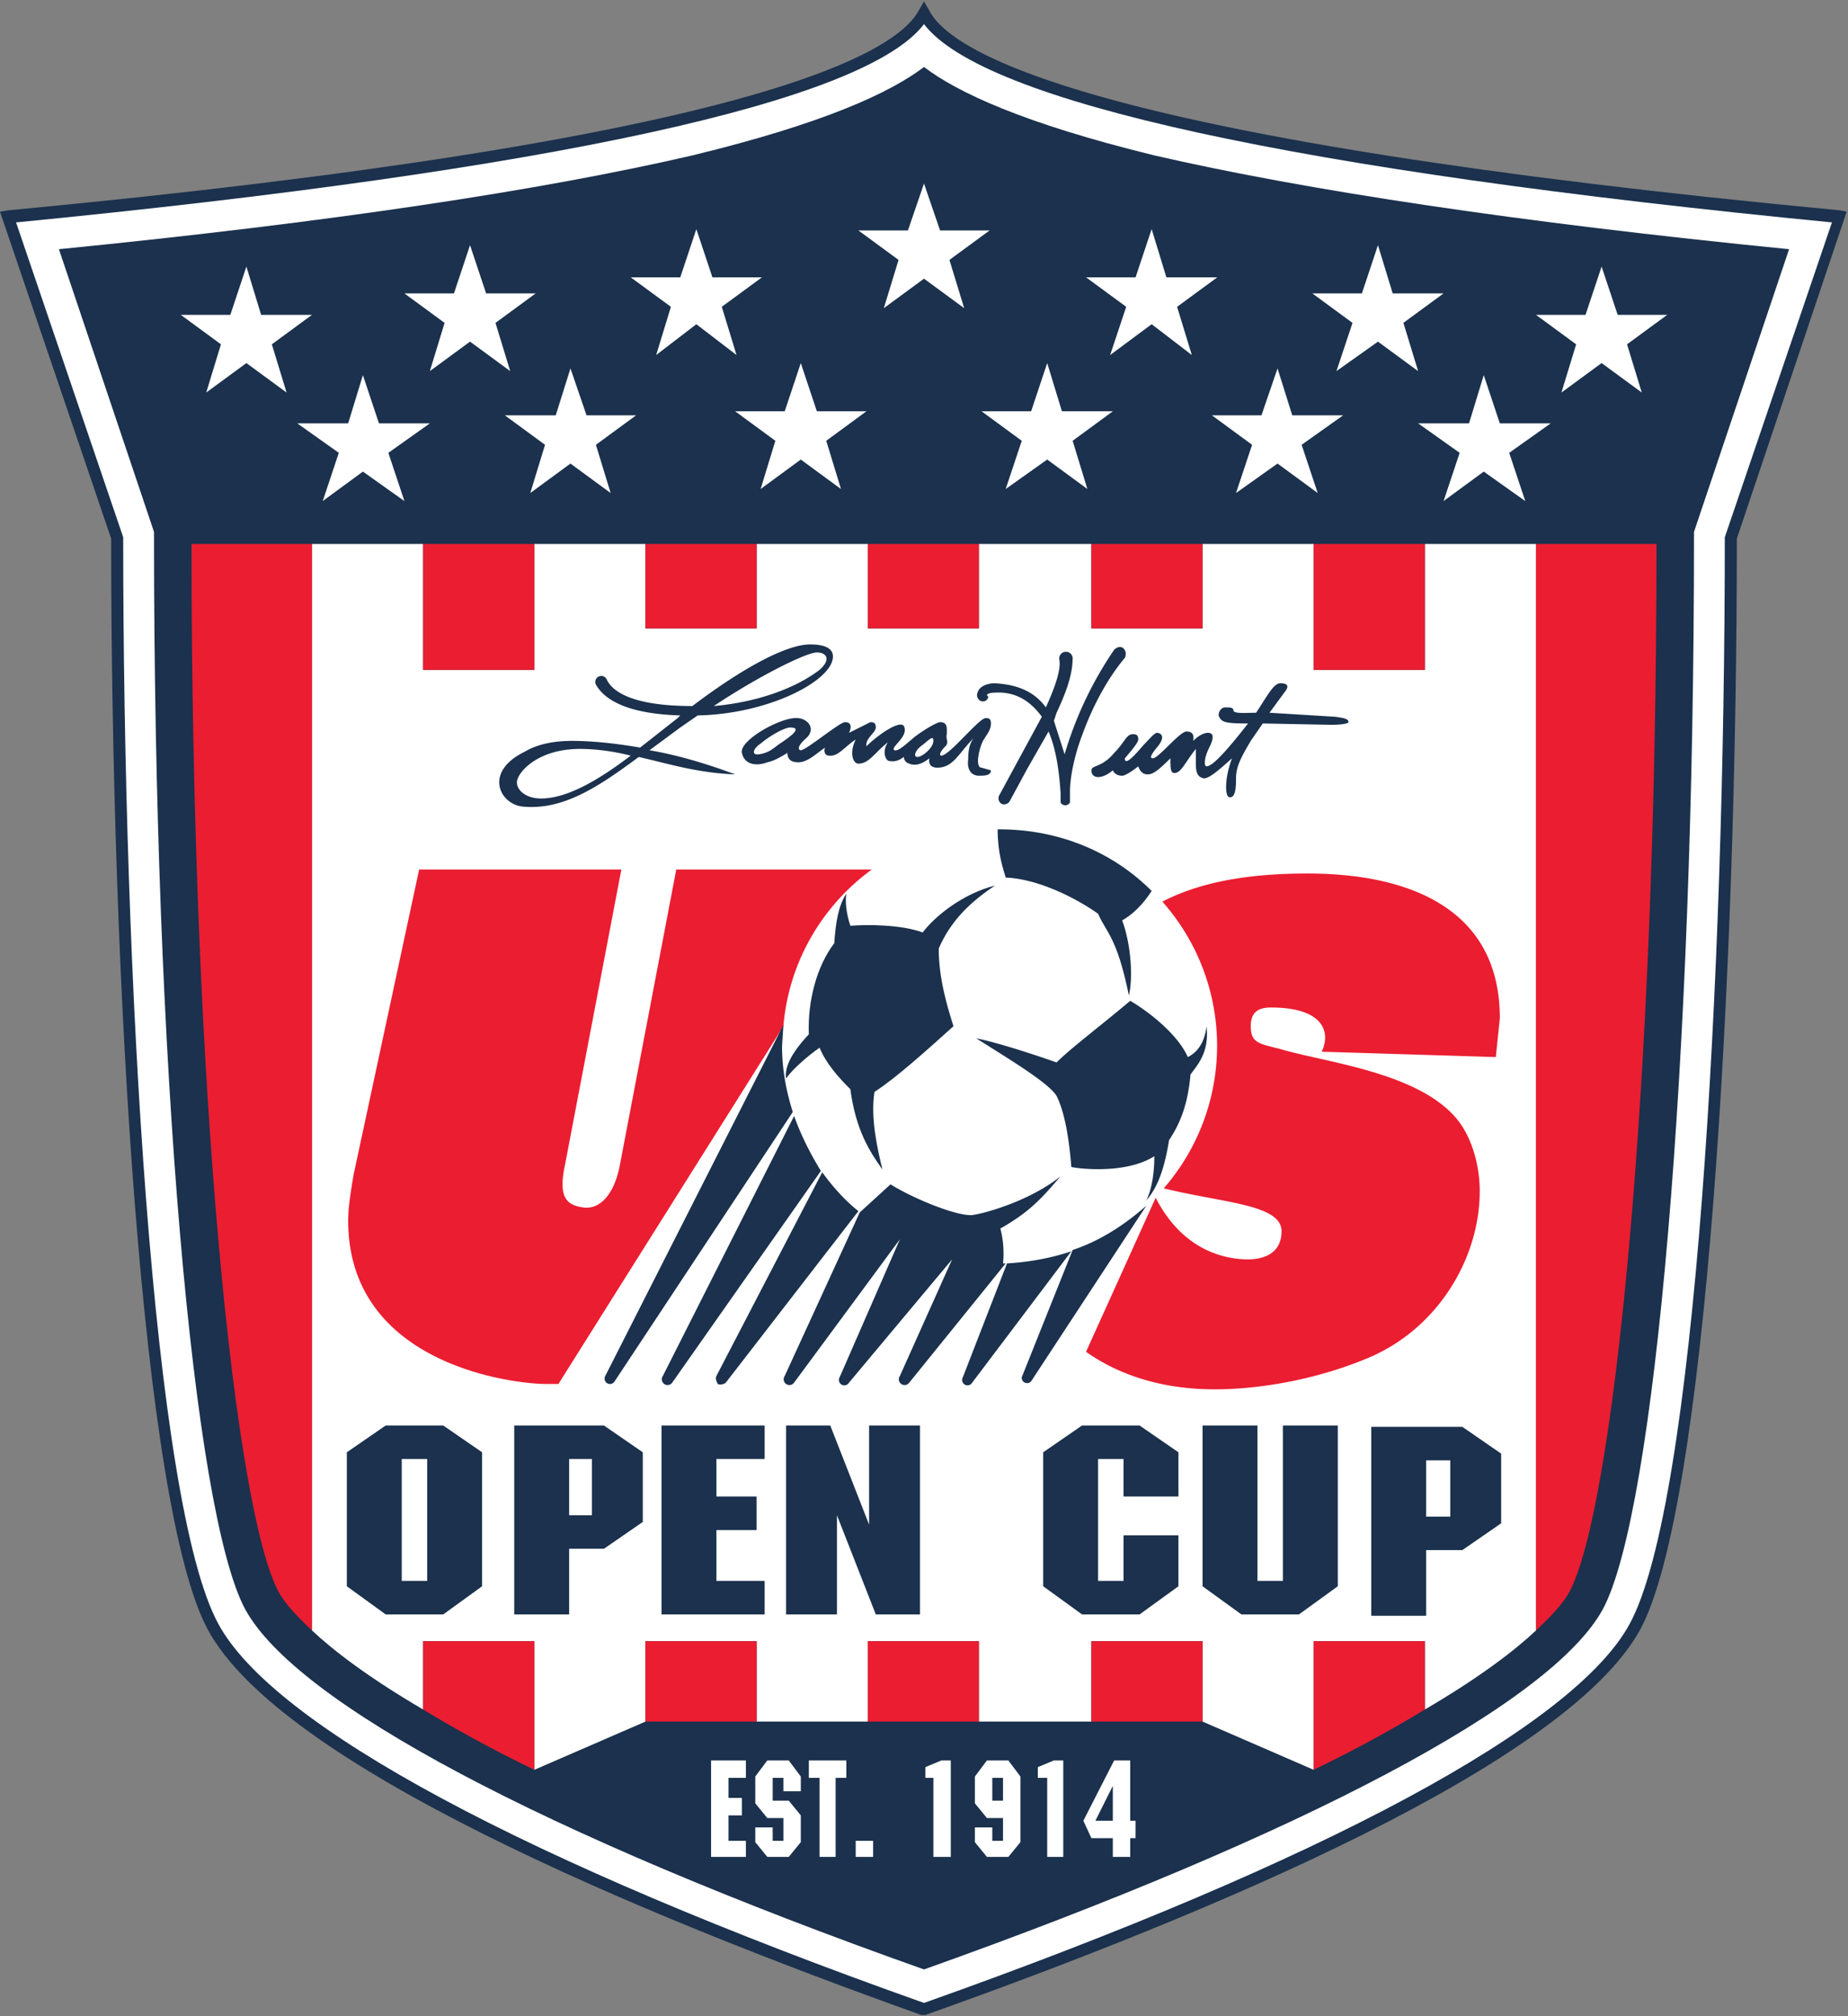 <svg width="1380" height="1505" fill="none" xmlns="http://www.w3.org/2000/svg"><rect width="100%" height="100%" fill="#808080" stroke="none"/><path fill-rule="evenodd" clip-rule="evenodd" d="M686 8C668 41 557 105 6 157l-6 1 83 244c0 328 23 723 72 814 54 101 320 212 533 288h3c214-76 479-187 534-288 49-91 72-486 72-814l82-244-5-1C823 105 711 41 694 8l-4-7-4 7" fill="#1B314D"/><path fill-rule="evenodd" clip-rule="evenodd" d="M690 18c44 58 277 109 678 148l-80 235c0 328-22 721-71 811-41 76-228 177-527 283-299-106-486-207-527-283-49-90-71-483-71-811L12 166c400-39 634-90 678-148z" fill="#fff"/><path fill-rule="evenodd" clip-rule="evenodd" d="M517 116c99-24 148-47 173-66 25 19 74 42 172 66 113 26 272 50 474 70l-71 211v4c0 391-29 727-68 800-38 70-223 168-507 269-285-101-469-199-507-269-39-73-68-409-68-800v-4L44 186c202-20 361-44 473-70z" fill="#1B314D"/><path fill-rule="evenodd" clip-rule="evenodd" d="M690 137l12 35h37l-30 22 11 36-30-22-30 22 11-36-30-22h37l12-35M782 271l11 36h38l-30 22 11 36-30-22-31 22 12-36-30-22h37l12-36zM860 171l11 36h38l-30 22 11 36-30-23-31 23 12-36-30-22h37l12-36zM954 275l11 35h38l-31 22 12 36-30-22-31 22 12-36-30-22h37l12-35zM1108 280l12 36h38l-31 22 12 36-31-22-30 22 12-36-31-22h38l11-36zM1196 199l12 36h37l-30 22 11 36-30-22-30 22 11-36-30-22h37l12-36zM1029 183l11 36h38l-30 22 11 36-30-22-31 22 12-36-30-22h37l12-36zM426 275l12 35h37l-30 22 11 36-30-22-30 22 11-36-30-22h38l11-35zM271 280l12 36h38l-31 22 12 36-31-22-30 22 12-36-31-22h38l11-36zM520 171l12 36h37l-30 22 11 36-30-23-30 23 11-36-30-22h37l12-36M351 183l12 36h37l-30 22 11 36-30-22-30 22 11-36-30-22h37l12-36M184 199l11 36h38l-30 22 11 36-30-22-30 22 11-36-30-22h37l12-36M598 271l12 36h37l-30 22 11 36-30-22-30 22 11-36-30-22h37l12-36zM815 1285v-60h83v60l83 36v-96h83v51c41-24 67-44 83-59V406h-83v94h-83v-94h-83v63h-83v-63h-84v63h-83v-63h-83v63h-83v-63h-83v94h-83v-94h-83v811c16 15 42 35 83 59v-51h83v96l83-36v-60h83v60h83v-60h83v60h84" fill="#fff"/><path fill-rule="evenodd" clip-rule="evenodd" d="M143 406c0 415 33 723 65 782 3 6 10 15 25 29V406h-90zM1147 406v811c15-14 22-23 25-29 32-59 65-367 65-782h-90M316 1225v51c23 14 50 29 83 45v-96h-83M316 500h83v-94h-83v94zM981 1225v96c33-16 60-31 83-45v-51h-83M981 500h83v-94h-83v94zM482 1285h83v-60h-83v60zM815 1285h83v-60h-83v60zM648 1285h83v-60h-83v60zM482 469h83v-63h-83v63zM815 469h83v-63h-83v63zM648 469h83v-63h-83v63z" fill="#EB1D31"/><path fill-rule="evenodd" clip-rule="evenodd" d="M710 1314h-7l-12 5v8h6v59h13v-72M577 1327h8v10h13v-11l-9-12h-16l-9 12v20l9 11h12v17h-8v-10h-13v11l9 11h16l9-11v-20l-9-11h-12v-17M639 1386h13v-12h-13v12zM787 1314l-12 5v8h7v59h12v-72h-7M557 1327v-13h-26v72h26v-12h-13v-19h10v-13h-10v-15h13zM632 1314h-28v13h8v59h12v-59h8v-13zM762 1326v49l-9 11h-16l-9-11v-11h13v10h8v-17h-12l-9-11v-20l9-12h16l9 12zm-21 1v17h8v-17h-8zM831 1359h-13l13-26v26zm-22 0l6 13h16v14h13v-14h4v-13h-4v-45h-12l-23 45z" fill="#fff"/><path fill-rule="evenodd" clip-rule="evenodd" d="M521 534c53-1 101-26 101-44 0-6-6-9-17-9-18 0-51 18-88 46-45 0-60-11-64-20a4 4 0 1 0-8 4c8 14 29 22 63 23l-2 2-28 22c-23-4-40-5-51-5-12 0-25 2-35 8-31 15-19 39-2 41 30 3 56-14 87-37 22 5 44 12 72 13-24-9-46-15-64-18l23-17 13-9zm89-47c7 0 11 5 2 13-17 13-45 24-79 27 33-22 69-40 77-40zM404 596c-11 0-18-6-18-12 0-7 15-25 47-25 13 0 26 2 38 5-25 19-48 32-67 32" fill="#1B314D"/><path fill-rule="evenodd" clip-rule="evenodd" d="M740 575c0 4-5 4-9 4-6 0-9-5-8-12 0-7 1-12 4-16-11 11-15 22-27 22-3 0-7-1-6-7-5 4-10 6-15 4-3-1-4-3-4-5-3 2-6 4-11 3-2 0-6-6-1-14-10 8-14 16-22 16-4 0-7-8-2-18-8 5-13 13-20 12-3 0-4-3-3-6-7 5-13 11-20 11-6 0-8-3-8-7-5 3-10 6-15 7-8 3-17 2-19-7s26-25 39-26c10-1 17 8 9 15-7 6-6 9-4 9 4 0 29-21 33-21 5 0 5 4 3 8l16-8c3 0 4 1 4 4 0 4-8 8-7 14 8-8 25-20 28-15 4 8-11 16-7 18 3 1 9-5 15-10 8-6 17-11 19-11 6 0 5 5 5 9-1 4 2 6-1 9-4 4-5 7-3 7 6 0 28-28 33-28 2 0 4 0 4 4 0 5-3 8-6 13-3 6-6 20-1 20l7 2zm-51-19c-6 4-7 9-4 9 4 0 12-7 12-12 0-4-2-2-8 3zm-108 0c9-6 19-13 9-13-4 0-15 6-22 12-6 4-7 9-1 8s9-3 14-7z" fill="#1B314D"/><path fill-rule="evenodd" clip-rule="evenodd" d="M839 484c-2-2-5-1-7 1a277 277 0 0 0-37 78l-8-25 2-6c9-19 12-31 12-41a5 5 0 1 0-10 1c1 5 0 14-10 36-8-11-20-17-38-18-7 0-12 3-13 7-1 2 0 5 2 6a4 4 0 0 0 6-3l-1-1c0-1 2-2 6-2 16-1 27 7 35 18l-19 35-13 24c-1 2 0 5 2 6s5 0 6-2l13-24 16-28c6 14 8 31 9 46v7a4 4 0 0 0 7 0v-8c0-12 4-29 9-42 9-25 21-45 32-58 1-2 1-5-1-7M997 535l-49-3 11-15c5-6 1-7-3-7-5 0-10 10-18 22-8 0-17 1-17-2 0-2-3-2-6-2s-5 3-5 6c2 5 4 6 22 6-18 23-27 32-31 32-2 0-2-6 2-14s3-11-1-11c-3 0-7 2-11 6 1-5-1-7-5-7-5 0-21 20-25 20-3 0-1-3 2-7 9-10 3-12 1-12s-6 5-10 9c-6 7-13 15-14 11v-1c6-7 10-12 10-14 0-3-1-4-4-4-5 0-6 6-14 14-9 11-17 9-17 13s3 5 5 5c1 0 5 0 11-5 1 2 3 4 7 4 2 0 7-3 12-7 1 3 3 6 7 6s8-3 17-12c0 7 0 11 3 11 5 0 8-8 16-18v11c0 8 2 10 6 11 4 0 11-6 21-15-6 16-5 29-2 29 5 1 5-9 5-14 0-9 4-16 11-28l9-13 51 1c8 0 13-1 13-2 0-2-2-3-10-4M535 1180v-38h30v-25h-30v-28h36v-25h-77v141h77v-25h-36zM442 1089v42h-17v-42h17zm9-25h-67v141h41v-49h26l29-20v-52l-29-20zM288 1064h43l29 20v100l-29 21h-43l-29-21v-100l29-20zm12 25v91h19v-91h-19zM649 1064v74l-29-74h-33v141h38v-74l29 74h33v-141h-38zM880 1117v-33l-29-20h-43l-29 20v100l29 21h43l29-21v-38h-41v34h-19v-91h19v28h41M958 1064v116h-19v-116h-41v120l29 21h43l29-21v-120h-41M1083 1090v42h-18v-42h18zm9-25h-68v141h41v-49h27l29-20v-52l-29-20" fill="#1B314D"/><path fill-rule="evenodd" clip-rule="evenodd" d="M1117 789l3-29c0-102-105-108-144-108-49 0-83 8-108 21a162 162 0 0 1 1 214c45 11 88 12 88 32 0 17-14 21-25 21-18 0-49-7-69-46l-52 115c27 19 60 28 96 28 38 0 81-9 116-24 51-22 82-74 82-124 0-21-7-43-19-56-30-33-96-40-130-50-15-4-22-4-22-17 0-9 4-14 15-14 39 0 45 18 38 33l130 4M651 649H505l-42 220c-4 22-15 35-29 32-12-2-17-9-12-32l42-220H313l-49 228c-2 12-4 24-4 34 0 107 122 122 148 122h9l168-267c4-48 29-90 66-117" fill="#EB1D31"/><path fill-rule="evenodd" clip-rule="evenodd" d="M614 875l-79 152c-1 2 0 4 1 6 2 1 5 0 6-1l99-128c-10-8-19-18-27-29M584 781l1-16-133 262a4 4 0 0 0 7 4l133-201c-5-16-8-32-8-49M593 833l-98 194a4 4 0 0 0 7 5l111-158c-8-13-15-27-20-41zM801 933l-38 95a4 4 0 0 0 7 3l86-131c-16 14-34 26-55 33M752 943l-33 85a4 4 0 0 0 7 4l74-98c-15 5-31 8-48 9M749 943c1-9 0-19-2-26 23-13 32-24 45-39-25 20-62 29-67 29-13 0-44-13-60-23l-23 21-56 122a4 4 0 0 0 7 5l79-107-45 103a4 4 0 0 0 7 4l77-92-39 87a4 4 0 0 0 7 5l72-89h-2M901 766c-1 8-4 18-14 23-8-18-31-35-43-42-20 17-44 35-55 46-20-7-45-15-60-18 22 14 54 33 60 43 5 10 9 27 11 53 3 1 40 6 62-8 0 13-2 25-6 33 7-8 13-20 17-45 8-12 14-26 16-49 6-8 14-17 12-36" fill="#1B314D"/><path fill-rule="evenodd" clip-rule="evenodd" d="M743 661c-24 6-45 23-54 35-16-6-42-6-54-5-3-9-4-18-3-24-6 9-8 22-9 37-13 17-20 43-19 68-15 16-18 26-17 33 4-6 15-16 25-23 5 12 14 22 23 31 4 30 14 46 24 60-4-16-9-39-6-58 17-11 40-32 59-49-5-16-11-36-11-58 9-21 24-35 42-47M751 655c24 1 52 15 69 27 6 14 14 17 23 61 3-12 2-37-5-56 7-4 15-11 22-22-29-29-69-46-114-46h-1c0 18 4 29 6 36" fill="#1B314D"/></svg>